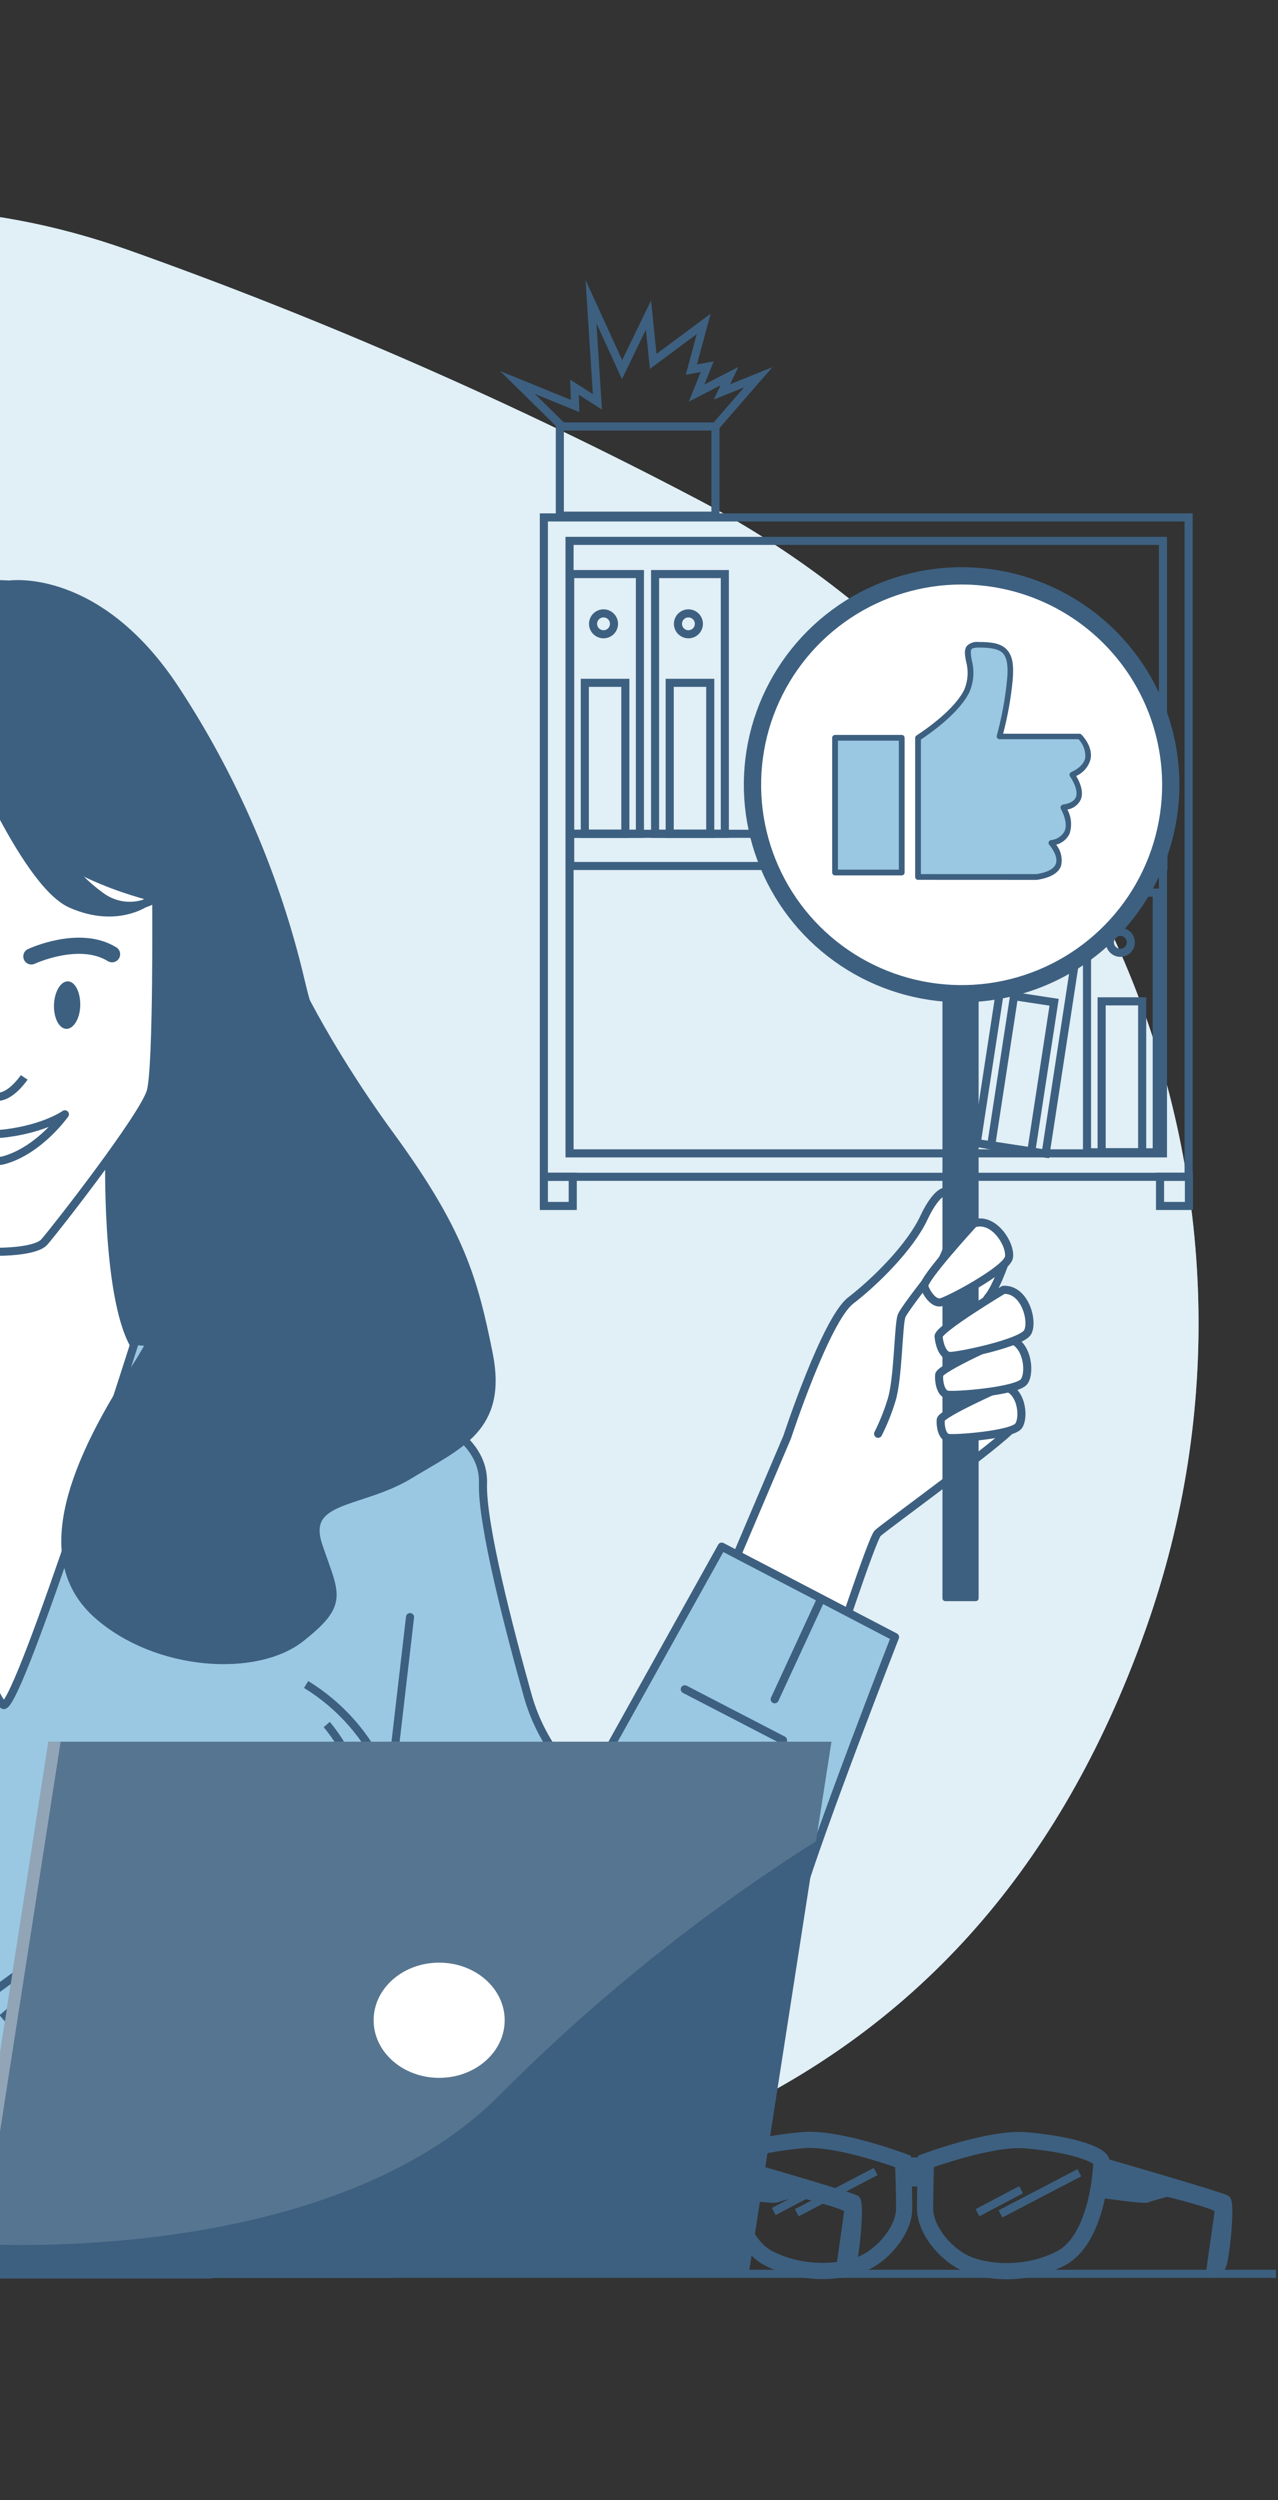 <svg width="158" height="309" viewBox="0 0 158 309" fill="none" xmlns="http://www.w3.org/2000/svg">
<rect x="0" y="0" width="158" height="309" fill="#333333" stroke="none"/>
<g clip-path="url(#clip0_1245_21197)">
<path d="M141.721 201.153C160.676 147.51 136.641 88.164 86.218 61.707C63.53 49.78 40.019 39.484 15.863 30.9C-57.135 5.08 -110.856 83.714 -110.039 142.69C-109.222 201.666 -78.868 268.416 -4.231 273.774C70.407 279.132 119.617 260.666 140.942 203.322C141.208 202.58 141.468 201.87 141.721 201.153Z" fill="#9AC8E2"/>
<path opacity="0.7" d="M141.721 201.153C160.676 147.51 136.641 88.164 86.218 61.707C63.53 49.78 40.019 39.484 15.863 30.9C-57.135 5.08 -110.856 83.714 -110.039 142.69C-109.222 201.666 -78.868 268.416 -4.231 273.774C70.407 279.132 119.617 260.666 140.942 203.322C141.208 202.58 141.468 201.87 141.721 201.153Z" fill="white"/>
<path d="M67.238 63.95V145.446H146.95V63.95H67.238Z" stroke="#3D6080" stroke-miterlimit="10"/>
<path d="M70.413 66.849V142.548H143.776V66.849H70.413Z" stroke="#3D6080" stroke-miterlimit="10"/>
<path d="M143.831 103.052H70.493V107.031H143.831V103.052Z" stroke="#3D6080" stroke-miterlimit="10"/>
<path d="M136.022 88.244L135.112 89.153L131.82 92.447H129.481L126.189 89.159L125.254 88.244C124.663 87.652 124.33 86.85 124.331 86.014C124.332 85.178 124.665 84.376 125.257 83.785C125.85 83.194 126.653 82.863 127.49 82.863C128.328 82.864 129.131 83.197 129.722 83.788L130.632 84.697L131.542 83.788C132.138 83.223 132.933 82.912 133.755 82.923C134.578 82.934 135.364 83.265 135.945 83.846C136.527 84.427 136.859 85.212 136.87 86.033C136.88 86.855 136.57 87.648 136.003 88.244H136.022Z" stroke="#3D6080" stroke-miterlimit="10"/>
<path d="M136.238 92.447V102.99H124.542V92.447H129.48H131.819H136.238Z" stroke="#3D6080" stroke-miterlimit="10"/>
<path d="M79.114 70.952H70.493V103.051H79.114V70.952Z" stroke="#3D6080" stroke-miterlimit="10"/>
<path d="M77.313 84.394H72.301V103.051H77.313V84.394Z" stroke="#3D6080" stroke-miterlimit="10"/>
<path d="M74.615 78.393C75.329 78.393 75.908 77.815 75.908 77.102C75.908 76.388 75.329 75.81 74.615 75.81C73.9 75.81 73.321 76.388 73.321 77.102C73.321 77.815 73.9 78.393 74.615 78.393Z" stroke="#3D6080" stroke-miterlimit="10"/>
<path d="M89.61 70.952H80.989V103.051H89.61V70.952Z" stroke="#3D6080" stroke-miterlimit="10"/>
<path d="M87.808 84.394H82.796V103.051H87.808V84.394Z" stroke="#3D6080" stroke-miterlimit="10"/>
<path d="M85.111 78.393C85.825 78.393 86.404 77.815 86.404 77.102C86.404 76.388 85.825 75.81 85.111 75.81C84.396 75.81 83.817 76.388 83.817 77.102C83.817 77.815 84.396 78.393 85.111 78.393Z" stroke="#3D6080" stroke-miterlimit="10"/>
<path d="M134.133 110.852L125.611 109.55L120.749 141.279L129.271 142.582L134.133 110.852Z" stroke="#3D6080" stroke-miterlimit="10"/>
<path d="M130.321 123.875L125.366 123.118L122.54 141.561L127.495 142.318L130.321 123.875Z" stroke="#3D6080" stroke-miterlimit="10"/>
<path d="M130.038 116.444C129.994 116.695 129.877 116.927 129.702 117.112C129.526 117.297 129.3 117.426 129.051 117.483C128.803 117.539 128.543 117.521 128.304 117.431C128.066 117.341 127.859 117.182 127.711 116.975C127.563 116.767 127.479 116.521 127.47 116.266C127.462 116.012 127.529 115.76 127.663 115.544C127.798 115.327 127.993 115.155 128.225 115.049C128.457 114.943 128.715 114.908 128.967 114.948C129.136 114.975 129.298 115.035 129.444 115.125C129.589 115.215 129.716 115.333 129.815 115.472C129.915 115.611 129.986 115.769 130.024 115.936C130.062 116.102 130.067 116.275 130.038 116.444Z" stroke="#3D6080" stroke-miterlimit="10"/>
<path d="M143.008 110.319H134.388V142.418H143.008V110.319Z" stroke="#3D6080" stroke-miterlimit="10"/>
<path d="M141.208 123.76H136.195V142.418H141.208V123.76Z" stroke="#3D6080" stroke-miterlimit="10"/>
<path d="M138.509 117.76C139.224 117.76 139.803 117.181 139.803 116.468C139.803 115.755 139.224 115.177 138.509 115.177C137.795 115.177 137.216 115.755 137.216 116.468C137.216 117.181 137.795 117.76 138.509 117.76Z" stroke="#3D6080" stroke-miterlimit="10"/>
<path d="M88.452 52.715H69.213V63.734H88.452V52.715Z" stroke="#3D6080" stroke-miterlimit="10"/>
<path d="M69.355 52.567L63.983 47.277L71.1 50.175L71.026 47.858L73.86 49.669L73.062 37.272L76.905 45.682L80.172 38.94L80.754 44.669L86.998 40.028L85.475 45.682L87.431 45.318L86.125 48.581L90.191 46.48L89.25 48.439L93.749 46.622L88.452 52.715H69.213" stroke="#3D6080" stroke-miterlimit="10"/>
<path d="M70.809 145.446H67.238V149.049H70.809V145.446Z" stroke="#3D6080" stroke-miterlimit="10"/>
<path d="M146.988 145.446H143.417V149.049H146.988V145.446Z" stroke="#3D6080" stroke-miterlimit="10"/>
<path d="M25.437 281.11H-65.705L-71.274 207.636C-71.31 207.171 -71.249 206.704 -71.096 206.264C-70.942 205.823 -70.699 205.42 -70.382 205.078C-70.064 204.736 -69.68 204.463 -69.252 204.277C-68.824 204.091 -68.362 203.995 -67.895 203.996H16.452C17.307 203.996 18.13 204.32 18.756 204.901C19.383 205.482 19.767 206.277 19.831 207.129L25.4 281.029L25.437 281.11Z" fill="#C2C2C2" stroke="#3D6080" stroke-miterlimit="10"/>
<path d="M-52.592 281.029L-46.589 250.173C-46.589 250.173 -47.715 243.875 -50.395 231.88C-52.221 223.71 -57.375 214.291 -60.748 203.996H16.47C17.325 203.996 18.148 204.32 18.775 204.901C19.401 205.482 19.785 206.277 19.849 207.129L25.418 281.029H-52.592Z" fill="#3D6080" stroke="#3D6080" stroke-miterlimit="10"/>
<path d="M37.17 121.221C34.155 108.414 28.919 96.233 21.699 85.228C12.101 70.594 1.154 72.251 1.154 72.251C1.154 72.251 -11.143 71.243 -19.398 77.633C-19.398 77.633 -27.616 81.774 -31.836 99.096C-33.074 104.133 -42.975 130.046 -44.027 135.392C-47.777 154.358 -42.938 160.18 -38.637 166.063C-34.058 172.317 -21.248 172.163 -21.248 172.163L1.154 170.982C1.154 170.982 46.626 175.864 47.133 165.42C47.641 154.976 38.853 128.624 37.17 121.221Z" fill="#3D6080" stroke="#3D6080" stroke-miterlimit="10"/>
<path d="M-45.623 231.88C-42.944 243.875 -41.817 250.173 -41.817 250.173L-47.814 281.029H47.901L41.898 250.173C41.898 250.173 43.025 243.875 45.704 231.88C48.384 219.884 58.248 205.195 59.096 188.997C59.944 172.799 50.636 170.704 43.309 168.906C35.982 167.107 16.805 165.754 16.805 165.754L0.034 165.136L-16.742 165.754C-16.742 165.754 -35.926 167.107 -43.241 168.906C-50.555 170.704 -59.875 172.805 -59.027 188.997C-58.179 205.188 -48.297 219.884 -45.623 231.88Z" fill="#9AC8E2" stroke="#3D6080" stroke-miterlimit="10"/>
<path d="M89.942 194.967L97.322 177.611C97.322 177.611 102.082 163.114 105.176 160.734C108.27 158.354 112.556 154.081 114.222 150.511C115.887 146.941 117.796 145.994 117.796 149.321C117.796 152.647 117.079 155.238 115.65 156.927L124.597 154.955C124.597 154.955 123.333 158.965 122.168 160.339C120.726 162.036 124.459 163.844 124.222 166.914C123.748 173.094 126.375 174.803 125.183 176.447C123.991 178.09 109.225 188.787 108.507 189.497C107.79 190.207 102.8 205.427 102.8 205.427L89.942 194.967Z" fill="white" stroke="#3D6080" stroke-linecap="round" stroke-linejoin="round"/>
<path d="M116.872 197.536H120.631L120.631 111.906H116.872L116.872 197.536Z" fill="#3D6080"/>
<path d="M120.631 197.892H116.872C116.777 197.892 116.687 197.854 116.62 197.788C116.553 197.721 116.516 197.63 116.516 197.536V111.906C116.517 111.813 116.556 111.723 116.622 111.657C116.688 111.591 116.778 111.553 116.872 111.551H120.631C120.725 111.551 120.816 111.588 120.882 111.655C120.949 111.722 120.987 111.812 120.987 111.906V197.536C120.987 197.63 120.949 197.721 120.882 197.788C120.816 197.854 120.725 197.892 120.631 197.892ZM117.228 197.181H120.275V112.262H117.228V197.181Z" fill="#3D6080"/>
<path d="M137.162 115.248C147.257 105.167 147.257 88.821 137.162 78.74C127.067 68.658 110.699 68.658 100.604 78.74C90.509 88.821 90.509 105.167 100.604 115.248C110.699 125.33 127.067 125.33 137.162 115.248Z" fill="white"/>
<path d="M118.886 123.879C113.561 123.879 108.355 122.302 103.927 119.347C99.499 116.393 96.048 112.193 94.01 107.28C91.973 102.367 91.439 96.96 92.478 91.744C93.517 86.528 96.082 81.737 99.847 77.977C103.613 74.216 108.41 71.655 113.633 70.618C118.856 69.58 124.27 70.112 129.19 72.148C134.11 74.183 138.315 77.629 141.274 82.051C144.233 86.473 145.812 91.672 145.812 96.99C145.804 104.119 142.965 110.954 137.917 115.995C132.869 121.036 126.025 123.872 118.886 123.879ZM118.886 72.241C113.983 72.241 109.19 73.693 105.113 76.413C101.036 79.134 97.859 83.001 95.983 87.525C94.107 92.049 93.617 97.027 94.574 101.829C95.531 106.632 97.892 111.043 101.36 114.505C104.828 117.967 109.245 120.324 114.054 121.278C118.864 122.233 123.848 121.742 128.378 119.867C132.907 117.992 136.778 114.818 139.502 110.746C142.225 106.674 143.677 101.887 143.676 96.99C143.668 90.427 141.054 84.135 136.406 79.496C131.759 74.856 125.458 72.246 118.886 72.241Z" fill="#3D6080"/>
<path d="M133.474 91.004H123.578C124.201 88.727 124.629 86.4 124.859 84.051C125.222 80.212 123.941 79.664 121.008 79.664C118.074 79.664 121.008 82.224 119.584 85.352C118.409 87.84 114.892 90.329 113.532 91.225V108.409H128.155C133.139 107.698 129.992 104.2 129.992 104.2C133.651 103.489 131.452 99.813 131.452 99.813C135.118 99.259 132.555 95.782 132.555 95.782C136.4 93.933 133.474 91.004 133.474 91.004Z" fill="#9AC8E2"/>
<path d="M113.497 108.743C113.402 108.743 113.312 108.706 113.245 108.639C113.178 108.572 113.141 108.482 113.141 108.388V91.203C113.142 91.144 113.158 91.086 113.186 91.034C113.215 90.982 113.255 90.938 113.304 90.905C114.728 89.98 118.096 87.57 119.221 85.217C119.681 84.107 119.754 82.875 119.427 81.719C119.285 80.944 119.164 80.297 119.548 79.82C119.736 79.642 119.961 79.507 120.207 79.425C120.453 79.343 120.714 79.315 120.972 79.344C122.56 79.344 123.763 79.501 124.482 80.297C125.201 81.093 125.357 82.202 125.194 84.122C124.975 86.337 124.582 88.531 124.019 90.684H133.452C133.546 90.686 133.635 90.725 133.701 90.791C133.758 90.848 135.125 92.213 134.84 93.777C134.724 94.246 134.501 94.681 134.19 95.051C133.88 95.42 133.488 95.714 133.046 95.91C133.417 96.514 134.043 97.787 133.616 98.825C133.461 99.148 133.229 99.428 132.941 99.643C132.654 99.857 132.319 99.998 131.964 100.055C132.208 100.508 132.357 101.005 132.404 101.517C132.45 102.029 132.393 102.545 132.235 103.034C132.075 103.369 131.844 103.665 131.557 103.901C131.271 104.137 130.936 104.307 130.576 104.399C130.867 104.762 131.073 105.185 131.178 105.638C131.282 106.091 131.284 106.562 131.181 107.015C130.854 107.918 129.843 108.501 128.184 108.75L113.497 108.743ZM113.853 108.032H128.155C129.052 107.897 130.241 107.563 130.533 106.767C130.896 105.75 129.736 104.435 129.722 104.42C129.679 104.374 129.651 104.317 129.638 104.256C129.626 104.195 129.63 104.131 129.65 104.072C129.671 104.012 129.707 103.958 129.754 103.916C129.801 103.873 129.859 103.844 129.921 103.83C130.27 103.801 130.606 103.686 130.901 103.497C131.195 103.307 131.438 103.048 131.608 102.742C132.114 101.605 131.16 99.991 131.153 99.97C131.125 99.918 131.11 99.861 131.11 99.802C131.11 99.744 131.125 99.687 131.153 99.635C131.179 99.583 131.217 99.538 131.264 99.504C131.311 99.469 131.365 99.446 131.423 99.436C132.277 99.308 132.804 99.01 133.004 98.54C133.352 97.709 132.605 96.408 132.292 95.974C132.26 95.932 132.238 95.883 132.227 95.832C132.216 95.78 132.216 95.727 132.228 95.675C132.242 95.625 132.267 95.579 132.3 95.539C132.333 95.498 132.374 95.465 132.42 95.441C133.466 94.95 134.057 94.332 134.178 93.621C134.2 93.207 134.136 92.792 133.992 92.404C133.847 92.015 133.625 91.66 133.338 91.36H123.578C123.522 91.361 123.467 91.349 123.418 91.324C123.368 91.299 123.325 91.263 123.293 91.218C123.257 91.174 123.234 91.123 123.224 91.068C123.214 91.014 123.218 90.957 123.236 90.905C123.853 88.648 124.277 86.343 124.503 84.015C124.667 82.344 124.503 81.299 123.991 80.745C123.478 80.19 122.403 80.034 121.008 80.034C120.531 80.034 120.21 80.105 120.096 80.247C119.982 80.389 120.018 80.958 120.132 81.562C120.485 82.868 120.392 84.254 119.868 85.501C118.708 87.961 115.39 90.379 113.853 91.409V108.032Z" fill="#3D6080"/>
<path d="M111.482 91.189H103.237V107.84H111.482V91.189Z" fill="#9AC8E2"/>
<path d="M111.482 108.195H103.238C103.143 108.195 103.053 108.158 102.986 108.091C102.919 108.024 102.882 107.934 102.882 107.84V91.189C102.882 91.094 102.919 91.004 102.986 90.937C103.053 90.871 103.143 90.833 103.238 90.833H111.482C111.576 90.833 111.667 90.871 111.734 90.937C111.8 91.004 111.838 91.094 111.838 91.189V107.84C111.838 107.934 111.8 108.024 111.734 108.091C111.667 108.158 111.576 108.195 111.482 108.195ZM103.594 107.484H111.126V91.544H103.594V107.484Z" fill="#3D6080"/>
<path d="M115.65 156.927C115.65 156.927 111.897 161.641 111.476 162.614C111.055 163.587 111.061 170.399 110.225 173.042C109.79 174.476 109.233 175.87 108.56 177.21" stroke="#3D6080" stroke-linecap="round" stroke-linejoin="round"/>
<path d="M120.39 151.214C120.39 151.214 113.991 158.163 114.267 158.998C114.544 159.833 115.38 161.082 116.242 160.971C117.105 160.859 124.452 156.941 124.735 155.409C125.018 153.877 122.898 150.379 120.39 151.214Z" fill="white" stroke="#3D6080" stroke-linecap="round" stroke-linejoin="round"/>
<path d="M123.939 171.358C123.939 171.358 116.368 174.698 116.302 175.467C116.236 176.236 116.46 177.532 117.184 177.709C117.908 177.887 125.183 177.348 125.94 176.217C126.697 175.086 126.263 171.569 123.939 171.358Z" fill="white" stroke="#3D6080" stroke-linecap="round" stroke-linejoin="round"/>
<path d="M124.446 165.441C124.446 165.441 116.19 169.083 116.111 169.918C116.032 170.753 116.289 172.167 117.079 172.364C117.869 172.561 125.802 171.963 126.631 170.734C127.461 169.504 126.961 165.665 124.446 165.441Z" fill="white" stroke="#3D6080" stroke-linecap="round" stroke-linejoin="round"/>
<path d="M124.07 159.412C124.07 159.412 115.973 164.271 116.038 165.172C116.104 166.072 116.519 167.486 117.355 167.585C118.191 167.683 126.368 166.013 127.066 164.626C127.763 163.239 126.71 159.314 124.07 159.412Z" fill="white" stroke="#3D6080" stroke-linecap="round" stroke-linejoin="round"/>
<path d="M48.283 173.337C48.283 173.337 59.949 175.967 59.712 183.317C59.547 188.366 63.003 201.555 65.189 209.378C65.966 212.23 67.28 214.907 69.06 217.268C69.697 218.1 70.269 218.979 70.772 219.898C71.344 220.943 70.423 224.907 70.423 224.907L89.225 191.154L110.653 202.331C110.653 202.331 101.371 226.104 98.751 234.9C96.131 243.697 88.277 266.28 85.419 269.85C82.562 273.42 75.894 274.84 68.994 274.604C62.095 274.367 58.283 272.704 56.374 269.614C54.465 266.524 45.426 245.137 45.426 245.137L48.217 221.074" fill="#9AC8E2"/>
<path d="M48.283 173.337C48.283 173.337 59.949 175.967 59.712 183.317C59.547 188.366 63.003 201.555 65.189 209.378C65.966 212.23 67.28 214.907 69.06 217.268C69.697 218.1 70.269 218.979 70.772 219.898C71.344 220.943 70.423 224.907 70.423 224.907L89.225 191.154L110.653 202.331C110.653 202.331 101.371 226.104 98.751 234.9C96.131 243.697 88.277 266.28 85.419 269.85C82.562 273.42 75.894 274.84 68.994 274.604C62.095 274.367 58.283 272.704 56.374 269.614C54.465 266.524 45.426 245.137 45.426 245.137L48.217 221.074" stroke="#3D6080" stroke-linecap="round" stroke-linejoin="round"/>
<path d="M61.153 233.303C62.977 231.679 64.445 230.476 64.445 230.476" stroke="#3D6080" stroke-linecap="round" stroke-linejoin="round"/>
<path d="M54.932 246.761C54.932 246.761 53.089 241.606 56.038 238.293C56.848 237.386 57.842 236.386 58.862 235.42" stroke="#3D6080" stroke-linecap="round" stroke-linejoin="round"/>
<path d="M99.508 216.472L101.331 217.419" stroke="#3D6080" stroke-linecap="round" stroke-linejoin="round"/>
<path d="M84.662 208.787L96.808 215.078" stroke="#3D6080" stroke-linecap="round" stroke-linejoin="round"/>
<path d="M101.332 197.998L95.775 210.023" stroke="#3D6080" stroke-linecap="round" stroke-linejoin="round"/>
<path d="M60.548 245.137C60.298 246.846 60.384 248.556 62.135 247.326" stroke="#3D6080" stroke-linecap="round" stroke-linejoin="round"/>
<path d="M70.423 224.92L61.141 242.514" stroke="#3D6080" stroke-linecap="round" stroke-linejoin="round"/>
<path d="M45.426 245.228L50.692 199.864" stroke="#3D6080" stroke-linecap="round" stroke-linejoin="round"/>
<path d="M13.518 142.214L0.455 147.461L-12.609 142.214C-12.609 142.214 -12.108 159.907 -15.61 166.205C-15.61 166.205 -1.649 210.293 0.479 210.744C2.583 210.293 16.569 166.205 16.569 166.205C13.017 159.907 13.518 142.214 13.518 142.214Z" fill="white" stroke="#3D6080" stroke-miterlimit="10"/>
<path d="M1.099 153.122L-12.844 156.397L-12.609 142.214L1.099 153.122Z" fill="#3D6080" stroke="#3D6080" stroke-miterlimit="10"/>
<path d="M-5.876 89.814C-5.876 89.814 -15.882 101.877 -19.081 105.264C-22.281 108.651 -23.63 109.806 -23.63 109.806C-23.63 109.806 -20.096 134.526 -19.081 137.227C-18.067 139.928 -6.049 153.567 -4.533 154.24C-3.017 154.914 4.131 155.025 5.474 153.511C6.817 151.997 17.801 137.901 18.643 134.872C19.484 131.844 19.317 110.987 19.317 110.987C19.317 110.987 7.194 108.292 2.813 101.902C-1.568 95.512 -4.935 89.61 -4.935 89.61L-10.158 81.372C-10.158 81.372 -10.412 81.52 -9.403 84.549C-8.642 86.548 -7.436 88.349 -5.876 89.814Z" fill="white" stroke="#3D6080" stroke-miterlimit="10"/>
<path d="M6.675 124.161C6.613 125.785 7.289 127.123 8.186 127.16C9.083 127.196 9.884 125.913 9.921 124.283C9.957 122.652 9.299 121.325 8.408 121.29C7.518 121.255 6.735 122.543 6.675 124.161Z" fill="#3D6080"/>
<path d="M-4.936 89.61C-4.936 89.61 2.825 109.071 8.765 111.71C14.706 114.349 18.456 111.271 18.456 111.271L19.317 110.974C18.281 111.655 17.059 111.997 15.82 111.952C14.581 111.906 13.387 111.476 12.404 110.721C8.765 108.082 6.346 104.454 5.684 101.704" fill="#3D6080"/>
<path d="M-4.936 89.61C-4.936 89.61 2.825 109.071 8.765 111.71C14.706 114.349 18.456 111.271 18.456 111.271L19.317 110.974C18.281 111.655 17.059 111.997 15.82 111.952C14.581 111.906 13.387 111.476 12.404 110.721C8.765 108.082 6.346 104.454 5.684 101.704" stroke="#3D6080" stroke-miterlimit="10"/>
<path d="M-3.586 134.007C-3.586 134.007 -1.401 135.861 0.127 135.515C1.656 135.169 2.992 133.16 2.992 133.16" stroke="#3D6080" stroke-miterlimit="10"/>
<path d="M-6.583 137.712C-6.583 137.712 -4.093 140.7 0.779 140.065C5.651 139.43 8.024 137.719 8.024 137.719C8.024 137.719 4.946 142.087 0.605 143.358C-3.735 144.629 -6.583 137.712 -6.583 137.712Z" fill="white" stroke="#3D6080" stroke-linecap="round" stroke-linejoin="round"/>
<path d="M27.405 135.342C27.405 135.342 25.549 155.526 16.792 168.986C8.036 182.446 4.836 193.205 12.077 199.595C19.317 205.986 31.613 206.826 37.17 202.457C42.727 198.088 41.385 197.074 39.361 191.018C37.337 184.961 44.584 185.975 50.648 182.273C56.713 178.571 62.27 176.55 60.414 167.299C58.557 158.047 56.88 152.164 48.285 140.391C39.689 128.618 35.821 119.7 35.821 119.7" fill="#3D6080"/>
<path d="M27.405 135.342C27.405 135.342 25.549 155.526 16.792 168.986C8.036 182.446 4.836 193.205 12.077 199.595C19.317 205.986 31.613 206.826 37.17 202.457C42.727 198.088 41.385 197.074 39.361 191.018C37.337 184.961 44.584 185.975 50.648 182.273C56.713 178.571 62.27 176.55 60.414 167.299C58.557 158.047 56.88 152.164 48.285 140.391C39.689 128.618 35.821 119.7 35.821 119.7" stroke="#3D6080" stroke-miterlimit="10"/>
<path d="M37.845 208.192C42.083 210.789 45.433 214.607 47.455 219.143" stroke="#3D6080" stroke-miterlimit="10"/>
<path d="M40.395 213.142C40.395 213.142 43.254 216.442 44.002 219.891" stroke="#3D6080" stroke-miterlimit="10"/>
<path d="M-6.093 249.993L6.593 240.779" stroke="#3D6080" stroke-miterlimit="10"/>
<path d="M9.403 241.712L0.263 249.443" stroke="#3D6080" stroke-miterlimit="10"/>
<path d="M90.378 267.136C90.378 267.136 105.193 271.407 105.818 271.821C106.443 272.235 105.712 279.113 105.298 280.053C104.883 280.992 103.837 281.289 103.837 280.782C103.837 280.275 104.877 273.595 104.877 273.075C104.877 272.556 98.515 270.993 98.515 270.993C98.515 270.993 96.535 271.512 96.009 271.722C95.483 271.932 90.068 271.104 90.068 271.104L90.378 267.136Z" fill="#3D6080" stroke="#3D6080" stroke-miterlimit="10"/>
<path d="M111.641 267.137C111.641 267.137 103.651 264.133 99.264 264.504C92.376 265.122 89.981 266.593 89.981 267.112C89.981 267.631 90.087 268.465 90.087 268.465C90.087 268.465 90.606 276.802 94.988 279.089C99.369 281.375 104.481 280.862 106.981 279.614C109.481 278.366 111.783 275.442 111.783 272.946C111.783 270.449 111.641 267.137 111.641 267.137Z" stroke="#3D6080" stroke-width="2" stroke-miterlimit="10"/>
<path d="M114.475 267.137C114.475 267.137 122.483 264.133 126.889 264.529C133.777 265.147 136.172 266.617 136.172 267.137C136.172 267.656 136.073 268.49 136.073 268.49C136.073 268.49 135.547 276.827 131.165 279.113C126.784 281.4 121.672 280.887 119.172 279.639C116.672 278.39 114.37 275.467 114.37 272.97C114.37 270.474 114.475 267.137 114.475 267.137Z" stroke="#3D6080" stroke-width="2" stroke-miterlimit="10"/>
<path d="M111.659 267.136H114.475V269.738H111.87L111.659 267.136Z" fill="#3D6080" stroke="#3D6080" stroke-miterlimit="10"/>
<path d="M136.171 267.136C136.171 267.136 150.986 271.407 151.611 271.821C152.236 272.235 151.506 279.113 151.091 280.053C150.677 280.992 149.631 281.289 149.631 280.782C149.631 280.275 150.677 273.595 150.677 273.075C150.677 272.556 144.309 270.993 144.309 270.993C144.309 270.993 142.329 271.512 141.834 271.722C141.339 271.932 135.887 271.104 135.887 271.104L136.171 267.136Z" fill="#3D6080" stroke="#3D6080" stroke-miterlimit="10"/>
<path d="M133.436 268.539L123.689 273.625" stroke="#3D6080" stroke-miterlimit="10"/>
<path d="M126.239 270.635L120.843 273.477" stroke="#3D6080" stroke-miterlimit="10"/>
<path d="M108.255 268.391L98.509 273.477" stroke="#3D6080" stroke-miterlimit="10"/>
<path d="M101.058 270.486L95.662 273.329" stroke="#3D6080" stroke-miterlimit="10"/>
<path d="M91.343 278.483H-39.38V280.844H91.343V278.483Z" fill="#3D6080"/>
<path d="M101.274 215.268H5.986L-4.212 280.844H91.076L101.274 215.268Z" fill="#3D6080"/>
<path opacity="0.43" d="M101.274 215.268H5.986L-4.212 280.844H91.076L101.274 215.268Z" fill="white"/>
<path d="M102.791 215.268H7.497L-2.701 280.844H92.593L102.791 215.268Z" fill="#3D6080"/>
<path opacity="0.13" d="M102.791 215.268H7.491L-2.163 277.377C5.337 277.704 42.777 278.298 61.96 258.75C73.732 246.945 86.785 236.487 100.879 227.572L102.791 215.268Z" fill="white"/>
<path d="M54.293 256.81C58.767 256.81 62.394 253.622 62.394 249.69C62.394 245.758 58.767 242.571 54.293 242.571C49.819 242.571 46.192 245.758 46.192 249.69C46.192 253.622 49.819 256.81 54.293 256.81Z" fill="white"/>
<path d="M-130.213 281.029H157.755" stroke="#3D6080" stroke-miterlimit="10"/>
<path d="M3.878 118.207C3.878 118.207 9.797 115.431 13.854 117.937" stroke="#3D6080" stroke-width="2" stroke-miterlimit="10" stroke-linecap="round"/>
</g>
<defs>
<clipPath id="clip0_1245_21197">
<rect width="158" height="309" fill="white"/>
</clipPath>
</defs>
</svg>

